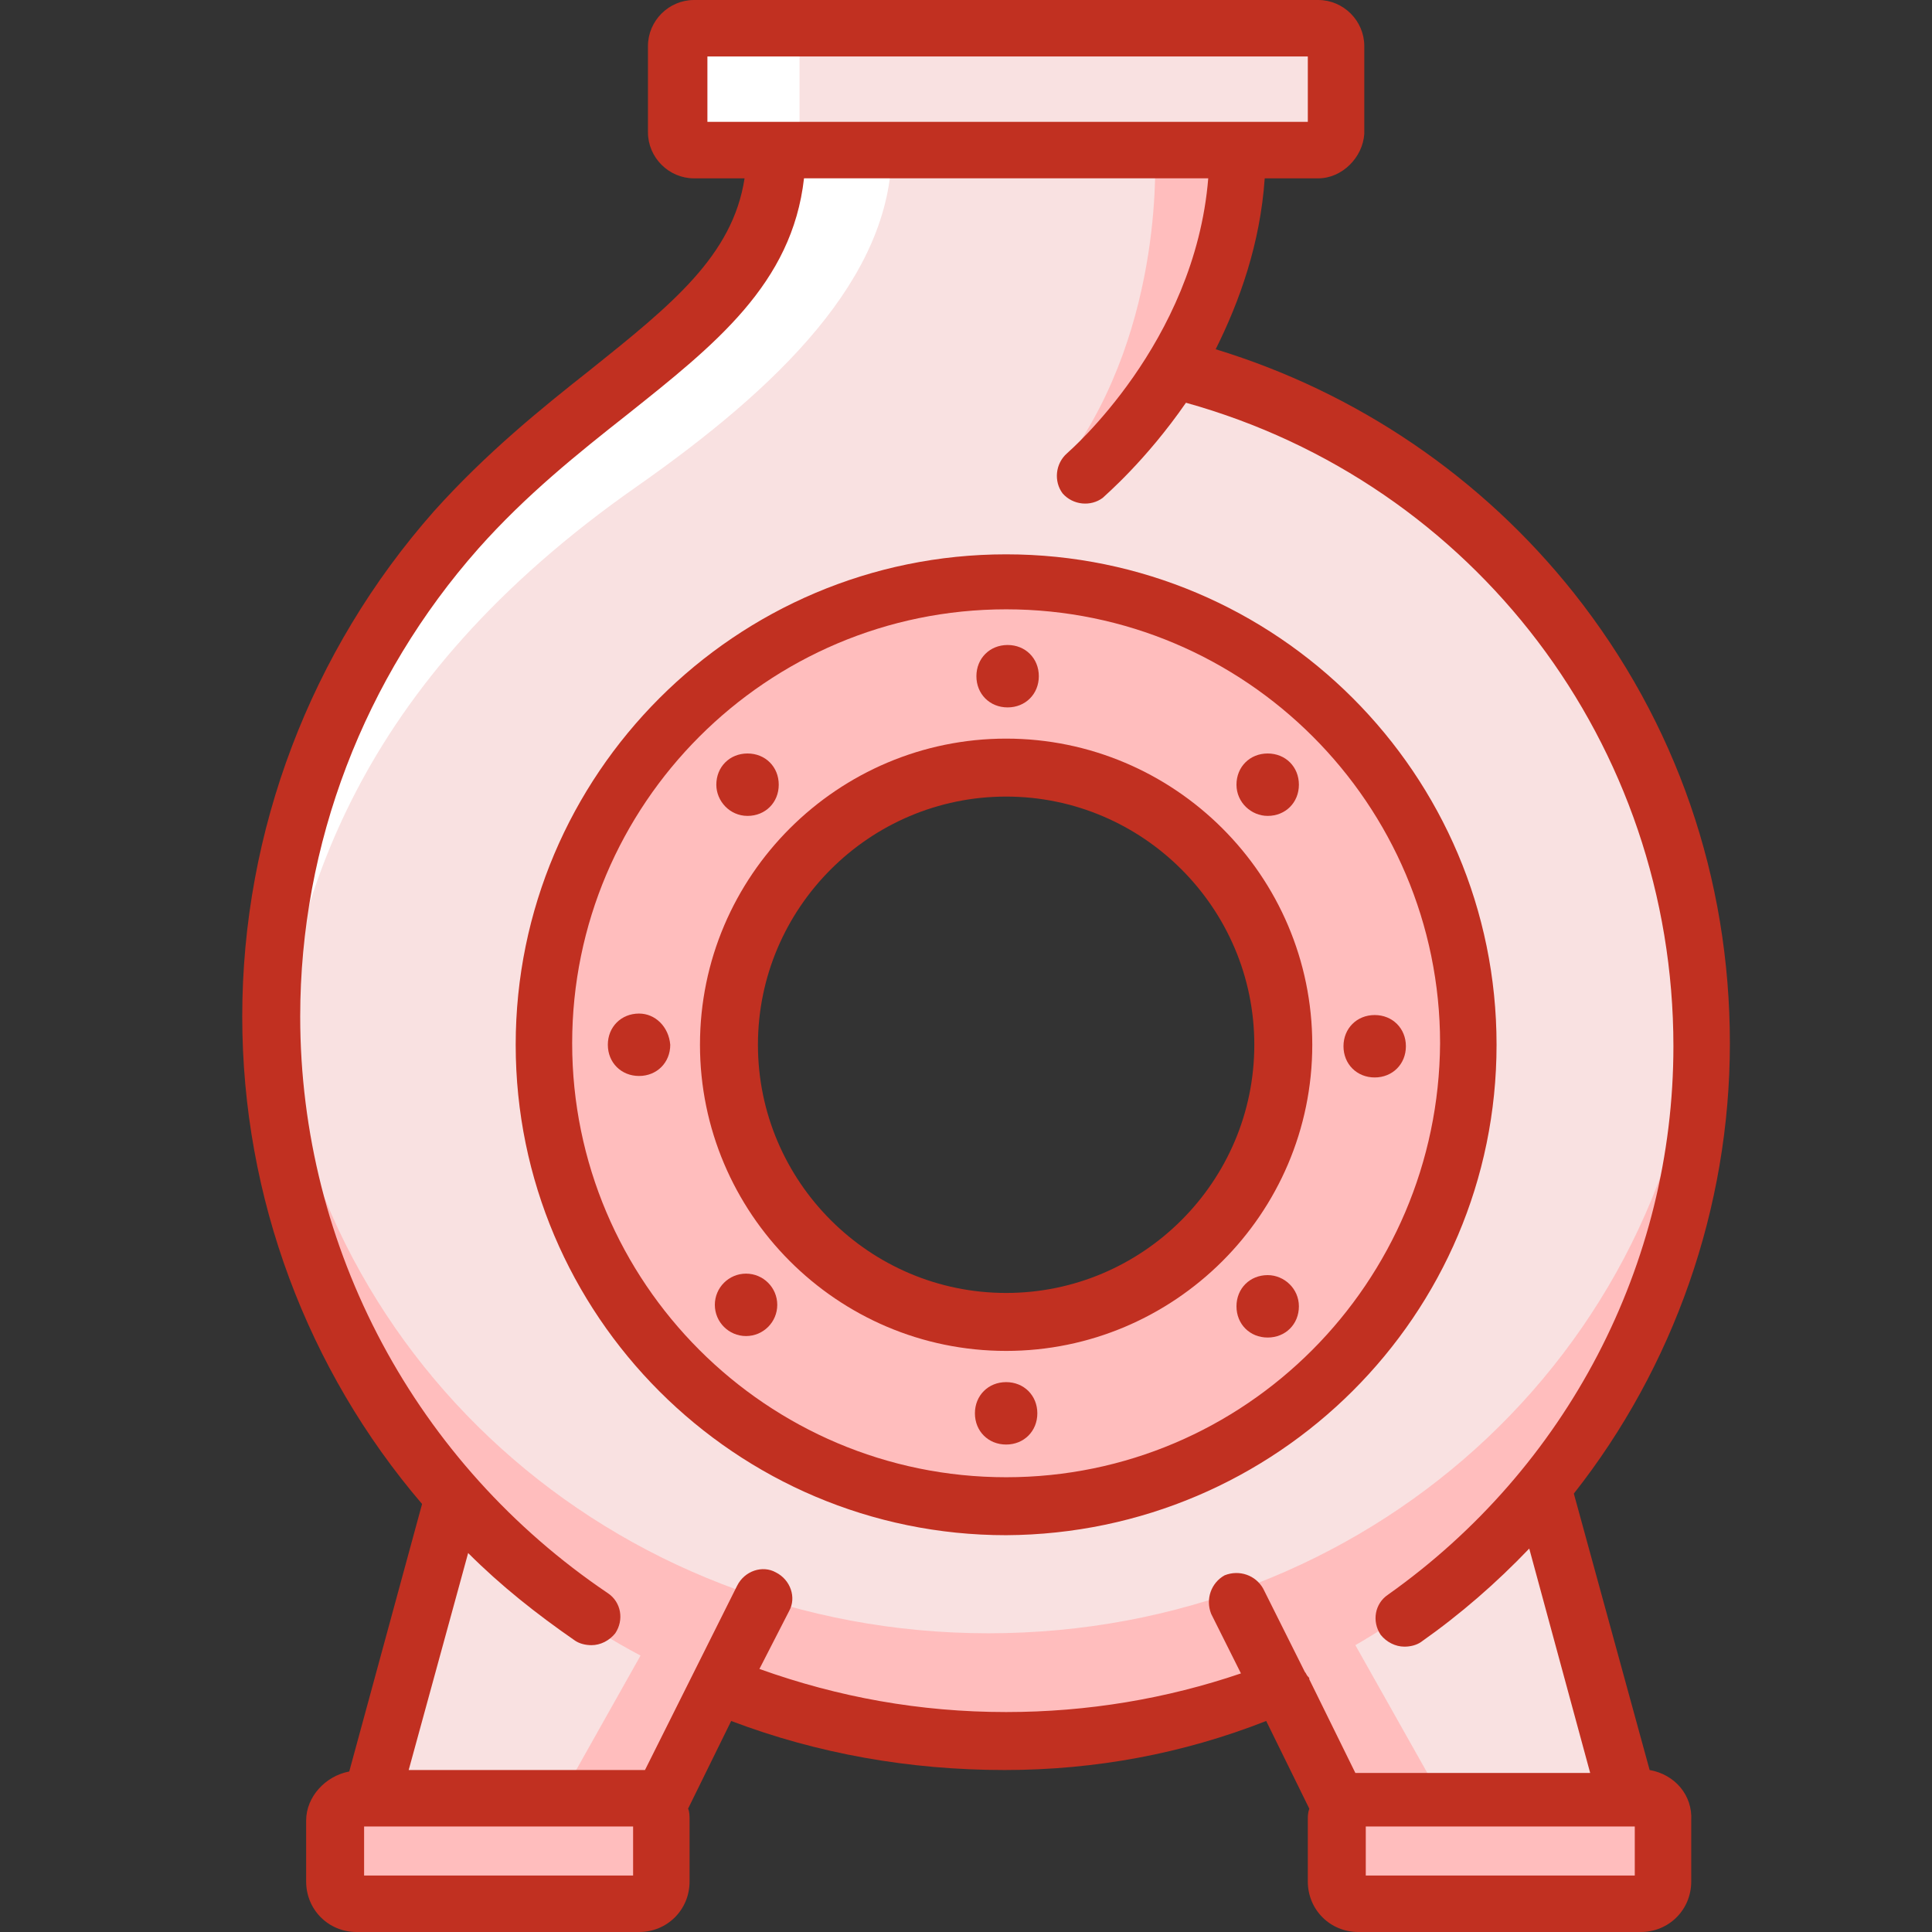 <?xml version="1.0" encoding="utf-8"?>
<!-- Generator: Adobe Illustrator 28.3.0, SVG Export Plug-In . SVG Version: 6.00 Build 0)  -->
<svg version="1.1" id="Layer_1" xmlns="http://www.w3.org/2000/svg" xmlns:xlink="http://www.w3.org/1999/xlink" x="0px" y="0px"
	 viewBox="0 0 130 130" style="enable-background:new 0 0 130 130;" xml:space="preserve">
<rect x="0" y="0" width="130" height="130" fill="#333333" stroke="none"/>
<style type="text/css">
	.st0{fill:#F9E1E1;}
	.st1{fill:#FFBDBD;}
	.st2{fill:#FFFFFF;}
	.st3{fill:#C13021;}
</style>
<g>
	<g>
		<rect x="45.6" y="1.9" class="st0" width="44.3" height="8.2"/>
		<path class="st0" d="M110.5,121h-0.9l-5.6-20.3l-0.9,0.3c7.1-8.2,11.4-19,11.4-30.7c0-22-15.2-40.5-35.6-45.5
			c2.3-3.7,4.3-8.7,4.3-14.6h-31c0,7-4.7,11-10.6,15.7c-14,8.7-23.3,24.3-23.3,42c0,12.7,4.8,24.3,12.7,33.1l-0.5-0.2L25,121h-0.9
			c-0.8,0-1.5,0.7-1.5,1.5v4.1c0,0.8,0.7,1.5,1.5,1.5h19c0.8,0,1.5-0.7,1.5-1.5v-4.1c0-0.8-0.7-1.5-1.5-1.5h1.5l3.9-7.8
			c3.8,1.6,7.8,2.8,12,3.4c2.4,0.4,4.9,0.6,7.3,0.6c6.6,0,12.9-1.4,18.5-3.8l3.8,7.6h1.5c-0.8,0-1.5,0.7-1.5,1.5v4.1
			c0,0.8,0.7,1.5,1.5,1.5h19c0.8,0,1.5-0.7,1.5-1.5v-4.1C112,121.6,111.4,121,110.5,121z M67.7,89C57.4,89,49,80.6,49,70.3
			s8.4-18.7,18.7-18.7c10.3,0,18.7,8.4,18.7,18.7S78,89,67.7,89z"/>
	</g>
	<g>
		<path class="st1" d="M67.7,101.4c17.1,0,31.1-13.9,31.1-31.1c0-17.2-13.9-31.1-31.1-31.1c-17.1,0-31.1,13.9-31.1,31.1
			S50.6,101.4,67.7,101.4z M67.7,51.6c10.3,0,18.7,8.4,18.7,18.7S78,89,67.7,89C57.4,89,49,80.6,49,70.3S57.4,51.6,67.7,51.6z"/>
		<path class="st1" d="M83.3,10.1h-5.6c0,0,0.8,11.7-5.9,20.9C79,25.4,83.3,13.9,83.3,10.1z"/>
		<path class="st1" d="M110.5,121H97l-5.8-10.3c14-8.1,23.4-22.9,23.4-40.4c0-1.3-0.1-2.6-0.1-3.8c-1.9,24.7-22.6,43.4-48,43.4
			c-25.3,0-46.1-18.7-48-43.4c-0.1,1.3-0.1,2.5-0.1,3.8c0,18.1,10,33.3,24.7,41.1l-5.4,9.6H24.1c-0.8,0-1.5,0.7-1.5,1.5v4.1
			c0,0.8,0.7,1.5,1.5,1.5h19c0.8,0,1.5-0.7,1.5-1.5v-4.1c0-0.8-0.7-1.5-1.5-1.5h1.5l3.6-7.2c5.6,2.2,11.8,3.4,18.3,3.4
			c7,0,13.7-1.4,19.8-4l3.9,7.8h1.4c-0.8,0-1.5,0.7-1.5,1.5v4.1c0,0.8,0.7,1.5,1.5,1.5h19c0.8,0,1.5-0.7,1.5-1.5v-4.1
			C112,121.6,111.3,121,110.5,121z"/>
	</g>
	<g>
		<path class="st2" d="M60,10.1c0,8.6-7.7,16-17.1,22.6C23.7,46.1,19.8,60.8,18.5,72.2c0,0-2.5-22.5,14.7-39
			c11.6-11.2,19.1-13.7,19.1-23L60,10.1z"/>
		<rect x="45.6" y="1.9" class="st2" width="8.2" height="8.2"/>
	</g>
	<g>
		<path class="st3" d="M100.7,70.3c0-18.2-14.8-33-33-33c-18.2,0-33,14.8-33,33c0,18.2,14.8,33,33,33
			C85.9,103.2,100.7,88.5,100.7,70.3z M67.7,99.4c-16.1,0-29.2-13.1-29.2-29.2c0-16.1,13.1-29.2,29.2-29.2
			c16.1,0,29.2,13.1,29.2,29.2C96.8,86.3,83.8,99.4,67.7,99.4z"/>
		<path class="st3" d="M67.7,49.7c-11.3,0-20.6,9.2-20.6,20.6c0,11.3,9.2,20.6,20.6,20.6c11.3,0,20.6-9.2,20.6-20.6
			C88.3,58.9,79,49.7,67.7,49.7z M67.7,87c-9.2,0-16.7-7.5-16.7-16.7s7.5-16.7,16.7-16.7c9.2,0,16.7,7.5,16.7,16.7S76.9,87,67.7,87z
			"/>
		<path class="st3" d="M50.3,54.9c1.2,0,2.1-0.9,2.1-2.1c0-1.2-0.9-2.1-2.1-2.1c-1.2,0-2.1,0.9-2.1,2.1
			C48.2,53.9,49.1,54.9,50.3,54.9z"/>
		<path class="st3" d="M43,68.2c-1.2,0-2.1,0.9-2.1,2.1c0,1.2,0.9,2.1,2.1,2.1c1.2,0,2.1-0.9,2.1-2.1C45,69.1,44.1,68.2,43,68.2z"/>
		<circle class="st3" cx="50.2" cy="87.8" r="2.1"/>
		<path class="st3" d="M67.7,93c-1.2,0-2.1,0.9-2.1,2.1c0,1.2,0.9,2.1,2.1,2.1c1.2,0,2.1-0.9,2.1-2.1C69.8,93.9,68.9,93,67.7,93z"/>
		<path class="st3" d="M85.3,85.8c-1.2,0-2.1,0.9-2.1,2.1s0.9,2.1,2.1,2.1c1.2,0,2.1-0.9,2.1-2.1S86.4,85.8,85.3,85.8z"/>
		<path class="st3" d="M92.5,68.3c-1.2,0-2.1,0.9-2.1,2.1c0,1.2,0.9,2.1,2.1,2.1c1.2,0,2.1-0.9,2.1-2.1
			C94.6,69.2,93.7,68.3,92.5,68.3z"/>
		<path class="st3" d="M85.3,54.9c1.2,0,2.1-0.9,2.1-2.1c0-1.2-0.9-2.1-2.1-2.1c-1.2,0-2.1,0.9-2.1,2.1C83.2,54,84.2,54.9,85.3,54.9
			z"/>
		<path class="st3" d="M67.8,47.6c1.2,0,2.1-0.9,2.1-2.1c0-1.2-0.9-2.1-2.1-2.1c-1.2,0-2.1,0.9-2.1,2.1
			C65.7,46.7,66.6,47.6,67.8,47.6z"/>
		<path class="st3" d="M111,119.1l-5.1-18.6c6.7-8.5,10.5-19.2,10.5-30.3c0-11.1-3.6-21.6-10.5-30.3c-6.2-7.8-14.6-13.5-24.1-16.4
			c1.6-3.2,3-7.1,3.3-11.5h3.6c1.6,0,3-1.4,3.1-3l0-5.9c0-1.7-1.4-3.1-3.1-3.1h-42c-1.7,0-3.1,1.4-3.1,3.1v5.8
			c0,1.7,1.4,3.1,3.1,3.1h3.4c-0.8,5.2-4.9,8.5-10.4,12.9c-3.3,2.6-7,5.6-10.5,9.5c0,0,0,0,0,0c-8.3,9.4-12.9,21.5-12.9,34
			c0,12.2,4.4,23.8,12.1,32.8l-4.9,18c-1.6,0.3-2.9,1.7-2.9,3.3v4.1c0,1.9,1.5,3.4,3.4,3.4h19c1.9,0,3.4-1.5,3.4-3.4v-4.1
			c0-0.3,0-0.6-0.1-0.8l2.9-5.9c5.8,2.2,12,3.3,18.4,3.3c6.1,0,12-1.1,17.6-3.3l2.9,5.9c-0.1,0.3-0.1,0.5-0.1,0.8v4.1
			c0,1.9,1.5,3.4,3.4,3.4h19c1.9,0,3.4-1.5,3.4-3.4v-4.1C113.9,120.8,112.7,119.4,111,119.1z M47.5,3.8h40.5v4.4h-2.8H50.4h-2.8V3.8
			z M42.7,126.2H24.5v-3.3h18.1V126.2z M67.7,115.2c-5.8,0-11.3-1-16.6-2.9l2-3.9c0.5-0.9,0.1-2.1-0.9-2.6c-0.9-0.5-2.1-0.1-2.6,0.9
			l-6.2,12.4h-0.3H27.5l4-14.6c2.2,2.2,4.6,4.1,7.2,5.9c0.3,0.2,0.7,0.3,1.1,0.3c0.6,0,1.2-0.3,1.6-0.8c0.6-0.9,0.4-2.1-0.5-2.7
			C28,98.5,20.2,84,20.2,68.4c0-11.6,4.3-22.8,12-31.5c3.2-3.6,6.7-6.4,10-9c5.9-4.7,11.1-8.8,11.9-15.9h27.2
			c-0.9,11.1-9.4,18.4-9.5,18.5c-0.8,0.7-0.9,1.9-0.3,2.7c0.7,0.8,1.9,0.9,2.7,0.3c0.2-0.2,2.9-2.5,5.6-6.4
			c19.4,5.4,32.8,23,32.8,43.3c0,14.7-7.2,28.4-19.2,36.9c-0.9,0.6-1.1,1.8-0.5,2.7c0.4,0.5,1,0.8,1.6,0.8c0.4,0,0.8-0.1,1.1-0.3
			c2.7-1.9,5.1-4,7.3-6.3l4.1,15.1H91.5h-0.3l-3.1-6.3c0-0.1,0-0.1-0.1-0.2c-0.1-0.1-0.1-0.2-0.2-0.3l-2.8-5.6
			c-0.5-0.9-1.6-1.3-2.6-0.9c-0.9,0.5-1.3,1.6-0.9,2.6l2,4C78.5,114.3,73.2,115.2,67.7,115.2z M110.1,126.2H91.9v-3.3h18.1V126.2z"
			/>
	</g>
</g>
</svg>
